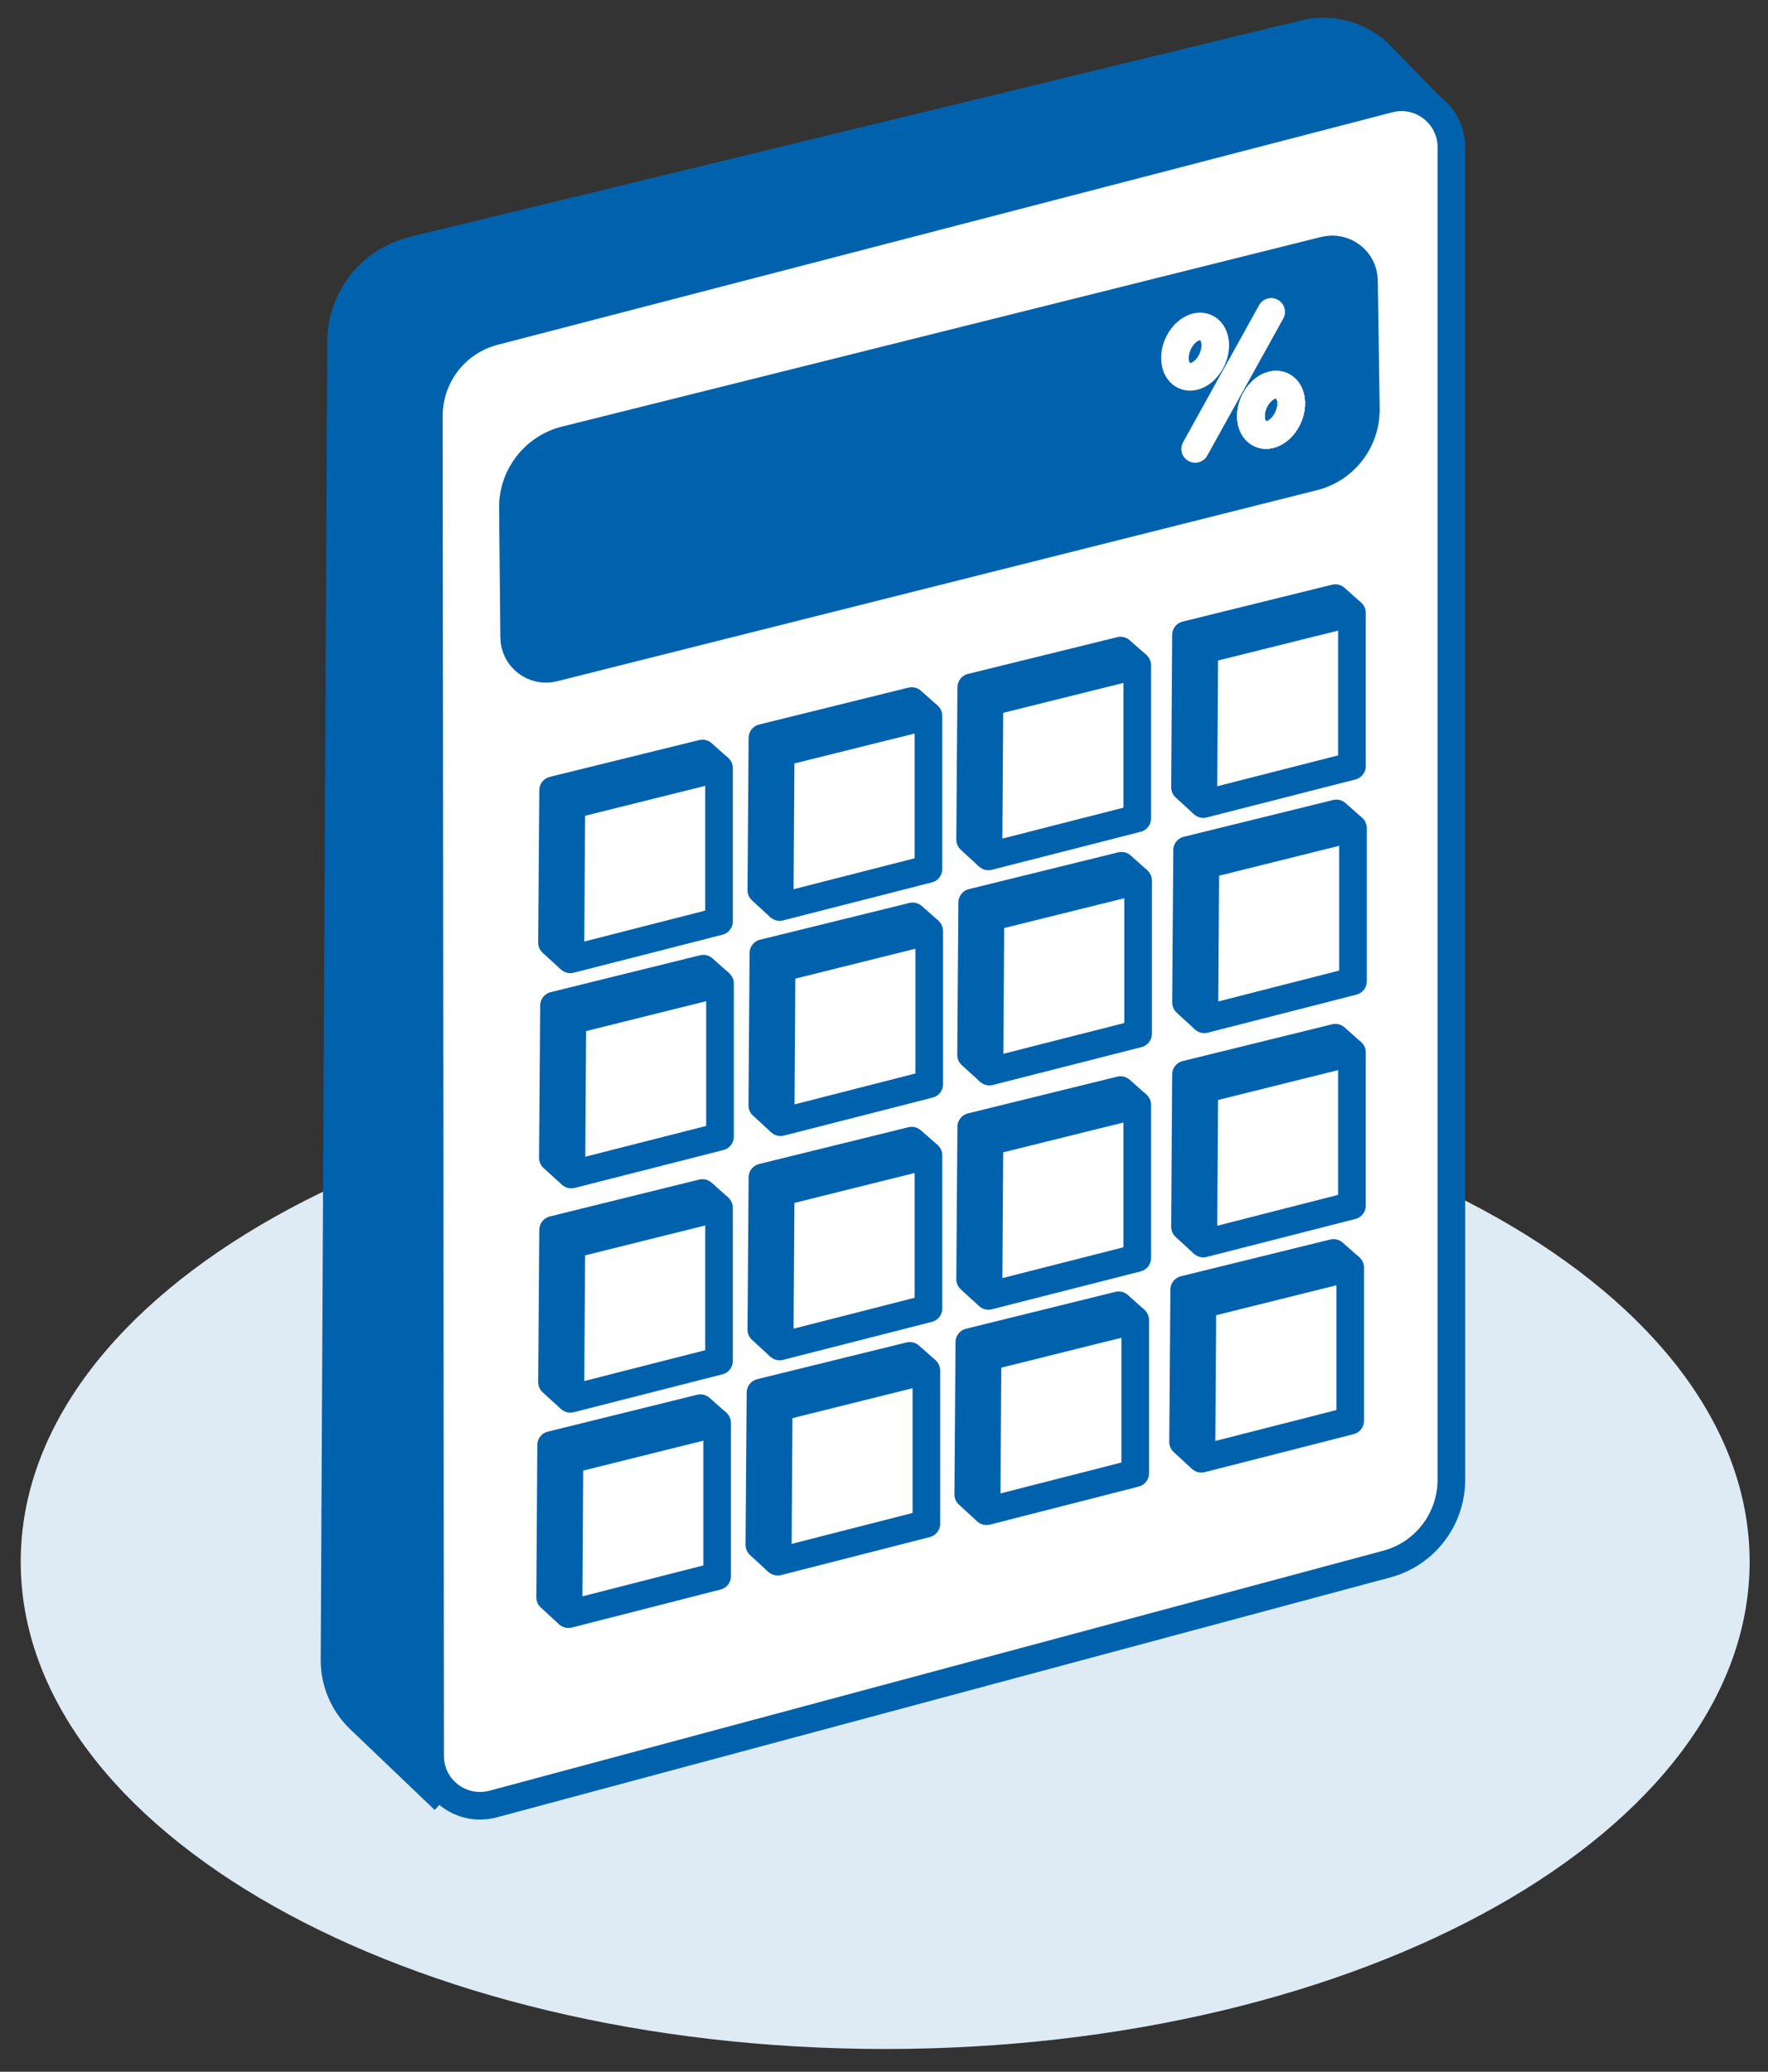 <svg width="64" height="75" viewBox="0 0 64 75" fill="none" xmlns="http://www.w3.org/2000/svg">
    <rect x="0" y="0" width="64" height="75" fill="#333333" stroke="none"/>
    <path d="M32.042 74.175C49.325 74.175 63.335 66.279 63.335 56.539C63.335 46.799 49.325 38.903 32.042 38.903C14.76 38.903 0.75 46.799 0.75 56.539C0.75 66.279 14.76 74.175 32.042 74.175Z" fill="#DEEBF5"/>
    <path d="M16.252 64.979L13.194 62.056C12.657 61.542 12.355 60.829 12.359 60.085L12.598 12.359C12.607 10.907 13.6 9.648 15.012 9.305L47.265 1.47C48.108 1.262 49.002 1.479 49.665 2.043L52.092 4.532" fill="#0062AD"/>
    <path d="M16.252 64.979L13.194 62.056C12.657 61.542 12.355 60.829 12.359 60.085L12.598 12.359C12.607 10.907 13.6 9.648 15.012 9.305L47.265 1.47C48.108 1.262 49.002 1.479 49.665 2.043L52.092 4.532" stroke="#0062AD" stroke-width="1.5" stroke-miterlimit="10"/>
    <path d="M15.57 63.567L15.525 15.057C15.525 13.618 16.495 12.359 17.889 11.998L50.278 3.581C51.419 3.283 52.538 4.145 52.538 5.327V53.571C52.538 55.001 51.577 56.251 50.201 56.62L17.849 65.308C16.698 65.615 15.57 64.754 15.57 63.567Z" fill="white" stroke="#0062AD" stroke-miterlimit="10"/>
    <path d="M18.862 23.068L18.817 18.381C18.808 17.339 19.511 16.424 20.526 16.171L48.007 9.305C48.571 9.166 49.121 9.585 49.125 10.167L49.193 14.8C49.207 15.846 48.503 16.766 47.488 17.019L19.985 23.934C19.416 24.079 18.866 23.65 18.862 23.068Z" fill="#0062AD" stroke="#0062AD" stroke-width="1.5" stroke-miterlimit="10"/>
    <path d="M46.629 15.112C46.844 14.632 46.741 14.119 46.399 13.967C46.058 13.815 45.608 14.081 45.394 14.56C45.179 15.04 45.282 15.553 45.624 15.705C45.965 15.858 46.415 15.592 46.629 15.112Z" stroke="white" stroke-miterlimit="10"/>
    <path d="M46.629 15.112C46.844 14.632 46.741 14.119 46.399 13.967C46.058 13.815 45.608 14.081 45.394 14.56C45.179 15.04 45.282 15.553 45.624 15.705C45.965 15.858 46.415 15.592 46.629 15.112Z" stroke="white" stroke-miterlimit="10"/>
    <path d="M46.629 15.112C46.844 14.632 46.741 14.119 46.399 13.967C46.058 13.815 45.608 14.081 45.394 14.56C45.179 15.04 45.282 15.553 45.624 15.705C45.965 15.858 46.415 15.592 46.629 15.112Z" stroke="white" stroke-miterlimit="10"/>
    <path d="M43.879 13.006C44.094 12.526 43.991 12.013 43.649 11.861C43.308 11.709 42.858 11.974 42.644 12.454C42.429 12.934 42.532 13.447 42.874 13.599C43.215 13.751 43.665 13.486 43.879 13.006Z" stroke="white" stroke-miterlimit="10"/>
    <path d="M43.264 16.252L46.015 11.29" stroke="white" stroke-miterlimit="10" stroke-linecap="round"/>
    <path d="M43.559 29.108L43.595 23.519L48.94 22.189V27.733L43.559 29.108Z" fill="white" stroke="#0062AD" stroke-miterlimit="10" stroke-linejoin="round"/>
    <path d="M43.558 29.108L42.895 28.499L42.931 22.987L48.339 21.652L48.939 22.189" stroke="#0062AD" stroke-miterlimit="10" stroke-linejoin="round"/>
    <path d="M43.56 23.096H43.141V23.483H43.56V23.096Z" fill="#0062AD"/>
    <path d="M35.781 31.003L35.817 25.414L41.167 24.083V29.627L35.781 31.003Z" fill="white" stroke="#0062AD" stroke-miterlimit="10" stroke-linejoin="round"/>
    <path d="M35.78 31.003L35.117 30.394L35.158 24.882L40.562 23.551L41.166 24.083" stroke="#0062AD" stroke-miterlimit="10" stroke-linejoin="round"/>
    <path d="M35.783 24.99H35.363V25.378H35.783V24.99Z" fill="#0062AD"/>
    <path d="M28.223 32.835L28.259 27.246L33.609 25.915V31.459L28.223 32.835Z" fill="white" stroke="#0062AD" stroke-miterlimit="10" stroke-linejoin="round"/>
    <path d="M28.222 32.835L27.559 32.226L27.599 26.714L33.003 25.378L33.608 25.915" stroke="#0062AD" stroke-miterlimit="10" stroke-linejoin="round"/>
    <path d="M28.224 26.822H27.805V27.21H28.224V26.822Z" fill="#0062AD"/>
    <path d="M20.646 34.729L20.683 29.14L26.028 27.809V33.353L20.646 34.729Z" fill="white" stroke="#0062AD" stroke-miterlimit="10" stroke-linejoin="round"/>
    <path d="M20.645 34.729L19.982 34.124L20.023 28.608L25.427 27.277L26.027 27.809" stroke="#0062AD" stroke-miterlimit="10" stroke-linejoin="round"/>
    <path d="M20.644 28.716H20.225V29.104H20.644V28.716Z" fill="#0062AD"/>
    <path d="M43.596 36.899L43.632 31.31L48.977 29.979V35.523L43.596 36.899Z" fill="white" stroke="#0062AD" stroke-miterlimit="10" stroke-linejoin="round"/>
    <path d="M43.595 36.899L42.932 36.29L42.972 30.777L48.376 29.447L48.976 29.979" stroke="#0062AD" stroke-miterlimit="10" stroke-linejoin="round"/>
    <path d="M43.597 30.886H43.178V31.274H43.597V30.886Z" fill="#0062AD"/>
    <path d="M35.816 38.793L35.852 33.204L41.198 31.878V37.422L35.816 38.793Z" fill="white" stroke="#0062AD" stroke-miterlimit="10" stroke-linejoin="round"/>
    <path d="M35.816 38.793L35.152 38.189L35.193 32.672L40.597 31.341L41.197 31.878" stroke="#0062AD" stroke-miterlimit="10" stroke-linejoin="round"/>
    <path d="M35.814 32.78H35.395V33.168H35.814V32.78Z" fill="#0062AD"/>
    <path d="M28.256 40.625L28.292 35.036L33.637 33.705V39.249L28.256 40.625Z" fill="white" stroke="#0062AD" stroke-miterlimit="10" stroke-linejoin="round"/>
    <path d="M28.257 40.625L27.594 40.016L27.634 34.503L33.038 33.173L33.638 33.705" stroke="#0062AD" stroke-miterlimit="10" stroke-linejoin="round"/>
    <path d="M28.253 34.612H27.834V34.999H28.253V34.612Z" fill="#0062AD"/>
    <path d="M20.682 42.519L20.718 36.935L26.063 35.604V41.148L20.682 42.519Z" fill="white" stroke="#0062AD" stroke-miterlimit="10" stroke-linejoin="round"/>
    <path d="M20.681 42.519L20.014 41.915L20.054 36.402L25.458 35.067L26.063 35.604" stroke="#0062AD" stroke-miterlimit="10" stroke-linejoin="round"/>
    <path d="M20.683 36.511H20.264V36.899H20.683V36.511Z" fill="#0062AD"/>
    <path d="M43.559 45.018L43.595 39.429L48.94 38.099V43.643L43.559 45.018Z" fill="white" stroke="#0062AD" stroke-miterlimit="10" stroke-linejoin="round"/>
    <path d="M43.558 45.019L42.895 44.41L42.931 38.897L48.339 37.566L48.939 38.099" stroke="#0062AD" stroke-miterlimit="10" stroke-linejoin="round"/>
    <path d="M43.56 39.005H43.141V39.393H43.56V39.005Z" fill="#0062AD"/>
    <path d="M35.781 46.913L35.817 41.324L41.167 39.997V45.541L35.781 46.913Z" fill="white" stroke="#0062AD" stroke-miterlimit="10" stroke-linejoin="round"/>
    <path d="M35.78 46.913L35.117 46.308L35.158 40.791L40.562 39.461L41.166 39.998" stroke="#0062AD" stroke-miterlimit="10" stroke-linejoin="round"/>
    <path d="M35.783 40.9H35.363V41.288H35.783V40.9Z" fill="#0062AD"/>
    <path d="M28.223 48.744L28.259 43.155L33.609 41.824V47.368L28.223 48.744Z" fill="white" stroke="#0062AD" stroke-miterlimit="10" stroke-linejoin="round"/>
    <path d="M28.222 48.744L27.559 48.135L27.599 42.623L33.003 41.292L33.608 41.824" stroke="#0062AD" stroke-miterlimit="10" stroke-linejoin="round"/>
    <path d="M28.224 42.731H27.805V43.119H28.224V42.731Z" fill="#0062AD"/>
    <path d="M20.646 50.639L20.683 45.054L26.028 43.723V49.267L20.646 50.639Z" fill="white" stroke="#0062AD" stroke-miterlimit="10" stroke-linejoin="round"/>
    <path d="M20.645 50.639L19.982 50.034L20.023 44.522L25.427 43.187L26.027 43.723" stroke="#0062AD" stroke-miterlimit="10" stroke-linejoin="round"/>
    <path d="M20.644 44.63H20.225V45.018H20.644V44.63Z" fill="#0062AD"/>
    <path d="M43.49 52.809L43.526 47.22L48.876 45.889V51.433L43.49 52.809Z" fill="white" stroke="#0062AD" stroke-miterlimit="10" stroke-linejoin="round"/>
    <path d="M43.489 52.809L42.826 52.2L42.867 46.687L48.271 45.357L48.875 45.889" stroke="#0062AD" stroke-miterlimit="10" stroke-linejoin="round"/>
    <path d="M43.488 46.796H43.068V47.184H43.488V46.796Z" fill="#0062AD"/>
    <path d="M35.713 54.708L35.749 49.119L41.094 47.788V53.332L35.713 54.708Z" fill="white" stroke="#0062AD" stroke-miterlimit="10" stroke-linejoin="round"/>
    <path d="M35.712 54.708L35.049 54.099L35.089 48.587L40.493 47.252L41.093 47.788" stroke="#0062AD" stroke-miterlimit="10" stroke-linejoin="round"/>
    <path d="M35.711 48.695H35.291V49.083H35.711V48.695Z" fill="#0062AD"/>
    <path d="M28.152 56.535L28.188 50.946L33.534 49.615V55.159L28.152 56.535Z" fill="white" stroke="#0062AD" stroke-miterlimit="10" stroke-linejoin="round"/>
    <path d="M28.151 56.535L27.488 55.926L27.529 50.413L32.933 49.083L33.533 49.615" stroke="#0062AD" stroke-miterlimit="10" stroke-linejoin="round"/>
    <path d="M28.152 50.522H27.732V50.909H28.152V50.522Z" fill="#0062AD"/>
    <path d="M20.578 58.434L20.614 52.845L25.96 51.514V57.058L20.578 58.434Z" fill="white" stroke="#0062AD" stroke-miterlimit="10" stroke-linejoin="round"/>
    <path d="M20.577 58.434L19.914 57.825L19.95 52.312L25.354 50.977L25.959 51.514" stroke="#0062AD" stroke-miterlimit="10" stroke-linejoin="round"/>
    <path d="M20.578 52.421H20.158V52.809H20.578V52.421Z" fill="#0062AD"/>
</svg>
